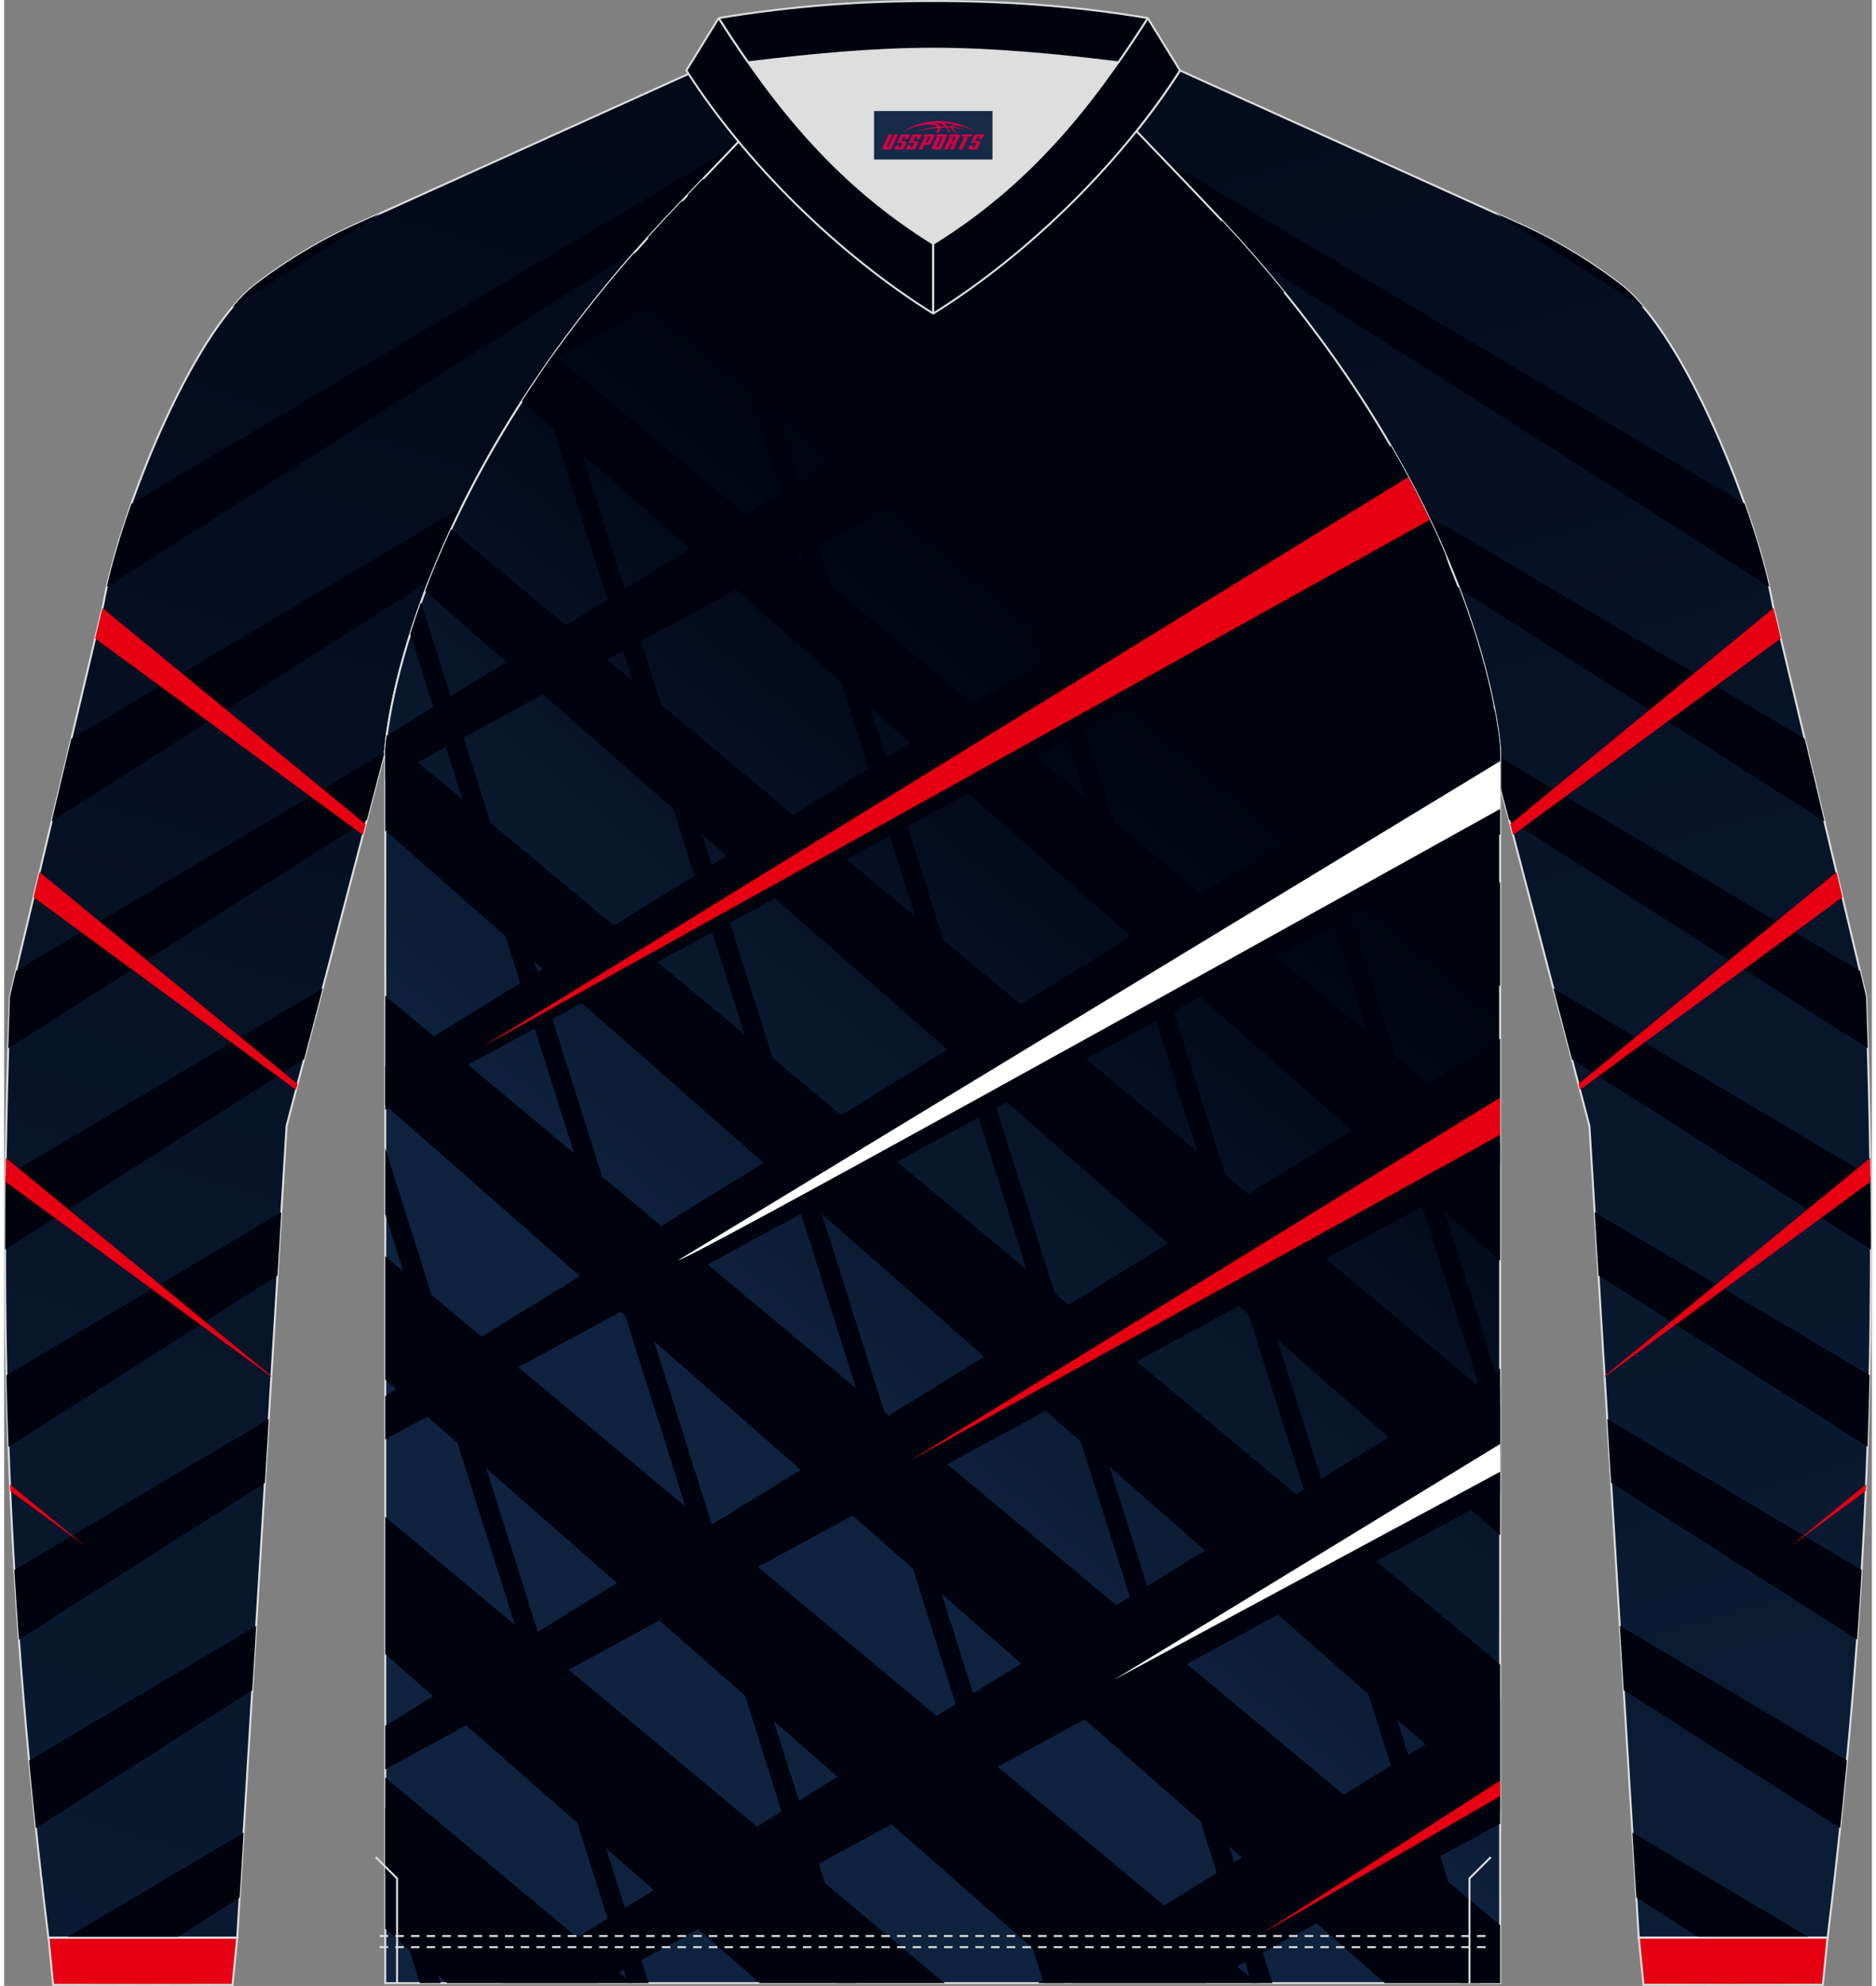 <?xml version="1.0" encoding="utf-8"?>
<!-- Generator: Adobe Illustrator 24.0.1, SVG Export Plug-In . SVG Version: 6.00 Build 0)  -->
<svg xmlns="http://www.w3.org/2000/svg" xmlns:xlink="http://www.w3.org/1999/xlink" version="1.1" x="0px" y="0px" width="379.5px" height="401.5px" viewBox="0 0 378.36 402.06" enable-background="new 0 0 378.36 402.06" xml:space="preserve">
<rect x="0" y="0" width="378.36" height="402.06" fill="#808080" stroke="none"/>
<g id="画板的参考线_1_">
</g>
<g id="画板的参考线">
</g>
<g id="图层_1">
	<g>
		<linearGradient id="SVGID_1_" gradientUnits="userSpaceOnUse" x1="414.888" y1="501.198" x2="221.912" y2="-171.788">
			<stop offset="0" style="stop-color:#0F233F"/>
			<stop offset="1" style="stop-color:#00030E"/>
		</linearGradient>
		
			<path fill-rule="evenodd" clip-rule="evenodd" fill="url(#SVGID_1_)" stroke="#DCDDDD" stroke-width="0.4" stroke-miterlimit="22.926" d="    M228.52,27.62c7.03,7.29,13.67,14.27,15.83,16.56c54.16,57.76,56.79,107.57,56.79,107.57l20,76.2l10,164.34h38.25    c8.26-67.53,10.24-121.73,7.8-190.54l-18.9-79.3c-3.09-17.9-17.74-54.81-30.87-64.87c-4.93-3.79-12.06-8.44-19.7-11.89    l-69.52-31.42C235.34,18.77,232.08,23.24,228.52,27.62z"/>
		<g>
			<g>
				<polygon fill-rule="evenodd" clip-rule="evenodd" fill="#00030E" points="329.85,371.01 365.77,392.3 343.42,392.3       330.65,384.17     "/>
				<path fill-rule="evenodd" clip-rule="evenodd" fill="#00030E" d="M327.3,329.15l46,27.26c-0.43,4.52-0.89,9.08-1.37,13.68      l-43.83-27.9L327.3,329.15z"/>
				<path fill-rule="evenodd" clip-rule="evenodd" fill="#00030E" d="M324.76,287.28l51.53,30.54c-0.28,4.68-0.59,9.38-0.93,14.1      l-49.82-31.71L324.76,287.28z"/>
				<path fill-rule="evenodd" clip-rule="evenodd" fill="#00030E" d="M322.21,245.41l55.68,32.99c-0.11,4.85-0.25,9.68-0.42,14.5      l-54.48-34.68L322.21,245.41z"/>
				<path fill-rule="evenodd" clip-rule="evenodd" fill="#00030E" d="M313.84,200.1l64.23,38.06c0.06,5,0.09,9.93,0.09,14.83      l-60.56-38.55L313.84,200.1z"/>
				<path fill-rule="evenodd" clip-rule="evenodd" fill="#00030E" d="M301.29,152.31l74.65,44.23l1.24,5.22      c0.12,3.53,0.24,7.01,0.34,10.46l-72.65-46.24L301.29,152.31z"/>
				<path fill-rule="evenodd" clip-rule="evenodd" fill="#00030E" d="M285.68,102.7l79.07,46.85l3.98,16.72l-76.45-48.66      C290.47,112.98,288.29,107.99,285.68,102.7z"/>
				<path fill-rule="evenodd" clip-rule="evenodd" fill="#00030E" d="M230.45,29.61l122.13,72.36c2.17,6.12,3.89,11.94,4.99,16.82      L249.89,50.27c-1.79-2.02-3.63-4.05-5.54-6.09C242.4,42.1,236.73,36.15,230.45,29.61z"/>
				<path fill-rule="evenodd" clip-rule="evenodd" fill="#00030E" d="M332.19,62.29l-30.02-19.11l5.55,2.51      c7.64,3.45,14.77,8.1,19.7,11.89C329,58.79,330.6,60.39,332.19,62.29z"/>
			</g>
			<g>
				<polygon fill-rule="evenodd" clip-rule="evenodd" fill="#E60012" points="305.11,166.86 358.45,123.1 359.91,129.25       305.68,169.03     "/>
				<path fill-rule="evenodd" clip-rule="evenodd" fill="#E60012" d="M324.23,278.55l53.8-44.14c0.02,1.61,0.05,3.22,0.06,4.82      l-53.85,39.5L324.23,278.55z"/>
				<polygon fill-rule="evenodd" clip-rule="evenodd" fill="#E60012" points="361.96,312.98 377.18,300.5 377.12,301.86     "/>
				<polygon fill-rule="evenodd" clip-rule="evenodd" fill="#E60012" points="318.92,219.45 371.19,176.56 372.39,181.64       319.23,220.63     "/>
			</g>
		</g>
		<linearGradient id="SVGID_2_" gradientUnits="userSpaceOnUse" x1="-60.159" y1="563.008" x2="144.697" y2="-107.046">
			<stop offset="0" style="stop-color:#0F233F"/>
			<stop offset="1" style="stop-color:#00030E"/>
		</linearGradient>
		
			<path fill-rule="evenodd" clip-rule="evenodd" fill="url(#SVGID_2_)" stroke="#DCDDDD" stroke-width="0.4" stroke-miterlimit="22.926" d="    M149.84,27.63c-7.03,7.29-13.67,14.27-15.83,16.56c-54.16,57.76-56.79,107.57-56.79,107.57l-20,76.2l-10,164.34H8.97    c-8.26-67.53-10.24-121.73-7.8-190.54l18.9-79.3c3.09-17.9,17.74-54.81,30.87-64.87c4.93-3.79,12.06-8.44,19.7-11.89l69.52-31.42    C143.02,18.78,146.28,23.25,149.84,27.63z"/>
		<g>
			<g>
				<polygon fill-rule="evenodd" clip-rule="evenodd" fill="#00030E" points="48.51,371.02 12.59,392.31 34.94,392.31 47.71,384.18           "/>
				<path fill-rule="evenodd" clip-rule="evenodd" fill="#00030E" d="M51.06,329.16l-46,27.26c0.43,4.52,0.89,9.08,1.37,13.68      l43.83-27.9L51.06,329.16z"/>
				<path fill-rule="evenodd" clip-rule="evenodd" fill="#00030E" d="M53.61,287.29L2.07,317.83c0.28,4.68,0.59,9.38,0.93,14.1      l49.82-31.71L53.61,287.29z"/>
				<path fill-rule="evenodd" clip-rule="evenodd" fill="#00030E" d="M56.15,245.42L0.47,278.42c0.11,4.85,0.25,9.68,0.42,14.5      l54.48-34.68L56.15,245.42z"/>
				<path fill-rule="evenodd" clip-rule="evenodd" fill="#00030E" d="M64.53,200.11L0.29,238.17c-0.06,5-0.09,9.93-0.09,14.83      l60.56-38.55L64.53,200.11z"/>
				<path fill-rule="evenodd" clip-rule="evenodd" fill="#00030E" d="M77.07,152.32L2.42,196.55l-1.24,5.22      c-0.12,3.53-0.24,7.01-0.34,10.46l72.65-46.24L77.07,152.32z"/>
				<path fill-rule="evenodd" clip-rule="evenodd" fill="#00030E" d="M92.68,102.71l-79.07,46.85l-3.98,16.72l76.45-48.66      C87.89,112.99,90.07,108,92.68,102.71z"/>
				<path fill-rule="evenodd" clip-rule="evenodd" fill="#00030E" d="M147.92,29.62L25.79,101.99c-2.17,6.12-3.89,11.94-4.99,16.82      l107.66-68.53c1.79-2.02,3.63-4.05,5.54-6.09C135.96,42.11,141.63,36.16,147.92,29.62z"/>
				<path fill-rule="evenodd" clip-rule="evenodd" fill="#00030E" d="M46.17,62.3L76.19,43.2l-5.55,2.51      c-7.64,3.45-14.77,8.1-19.7,11.89C49.36,58.8,47.77,60.4,46.17,62.3z"/>
			</g>
			<g>
				<polygon fill-rule="evenodd" clip-rule="evenodd" fill="#E60012" points="73.25,166.87 19.92,123.11 18.45,129.26 72.68,169.04           "/>
				<path fill-rule="evenodd" clip-rule="evenodd" fill="#E60012" d="M54.14,278.56l-53.8-44.14c-0.02,1.61-0.05,3.22-0.06,4.82      l53.85,39.5L54.14,278.56z"/>
				<polygon fill-rule="evenodd" clip-rule="evenodd" fill="#E60012" points="16.4,312.99 1.18,300.51 1.25,301.87     "/>
				<polygon fill-rule="evenodd" clip-rule="evenodd" fill="#E60012" points="59.45,219.46 7.18,176.57 5.97,181.65 59.13,220.64           "/>
			</g>
		</g>
		<linearGradient id="SVGID_3_" gradientUnits="userSpaceOnUse" x1="163.568" y1="288.007" x2="262.618" y2="169.964">
			<stop offset="0" style="stop-color:#0F233F"/>
			<stop offset="1" style="stop-color:#00030E"/>
		</linearGradient>
		
			<path fill-rule="evenodd" clip-rule="evenodd" fill="url(#SVGID_3_)" stroke="#DCDDDD" stroke-width="0.4" stroke-miterlimit="22.926" d="    M77.21,151.76v249.73h112.92h112.92V151.76c0,0-2.64-49.82-56.8-107.58c-3.96-4.22-23.17-24.31-31.87-33    c-8.27-0.79-16.43-1.29-24.26-1.29c-7.84,0-16,0.51-24.26,1.29c-8.69,8.69-27.91,28.78-31.86,33    C79.85,101.95,77.21,151.76,77.21,151.76z"/>
		<g>
			<g>
				<path fill-rule="evenodd" clip-rule="evenodd" fill="#00030E" d="M110.29,73.2l107.68-58.41c-1.32-1.34-2.53-2.56-3.58-3.61      c-6.65-0.64-13.22-1.09-19.61-1.24l-67.29,41.45C120.94,58.86,115.25,66.16,110.29,73.2z"/>
				<path fill-rule="evenodd" clip-rule="evenodd" fill="#00030E" d="M77.21,157.91l182.1-98.78c-3.85-4.74-8.03-9.55-12.58-14.43      L77.51,148.93c-0.24,1.85-0.29,2.83-0.29,2.83V157.91z"/>
				<path fill-rule="evenodd" clip-rule="evenodd" fill="#00030E" d="M77.21,224.67l213.33-115.72c-2.61-5.79-5.76-12.01-9.57-18.58      L77.21,215.87V224.67z"/>
				<path fill-rule="evenodd" clip-rule="evenodd" fill="#00030E" d="M77.21,291.43l225.85-122.51v-17.16c0,0-0.14-2.71-1.05-7.58      L77.21,282.64V291.43z"/>
				<polygon fill-rule="evenodd" clip-rule="evenodd" fill="#00030E" points="77.21,358.2 303.06,235.68 303.06,210.29 77.21,349.4           "/>
				<polygon fill-rule="evenodd" clip-rule="evenodd" fill="#00030E" points="120.48,401.49 303.06,302.45 303.06,277.06       101.03,401.49     "/>
				<polygon fill-rule="evenodd" clip-rule="evenodd" fill="#00030E" points="243.55,401.49 303.06,369.21 303.06,343.82       209.43,401.49     "/>
			</g>
			<g>
				<g>
					<polygon fill-rule="evenodd" clip-rule="evenodd" fill="#00030E" points="84.23,401.49 77.21,379.26 77.21,365.91        88.44,401.49      "/>
					<polygon fill-rule="evenodd" clip-rule="evenodd" fill="#00030E" points="126.35,401.49 77.21,245.8 77.21,232.45        130.56,401.49      "/>
					<path fill-rule="evenodd" clip-rule="evenodd" fill="#00030E" d="M168.46,401.49L82.27,128.37c0.64-2.04,1.37-4.19,2.18-6.44       l88.22,279.56H168.46z"/>
					<path fill-rule="evenodd" clip-rule="evenodd" fill="#00030E" d="M210.58,401.49L108.02,76.5c0.94-1.38,1.9-2.77,2.9-4.17       l103.88,329.16H210.58z"/>
					<path fill-rule="evenodd" clip-rule="evenodd" fill="#00030E" d="M252.7,401.49l-114.24-362c0.96-1.01,2.03-2.13,3.17-3.32       l115.29,365.32H252.7z"/>
					<path fill-rule="evenodd" clip-rule="evenodd" fill="#00030E" d="M294.82,401.49L171.49,10.69c1.38-0.11,2.75-0.21,4.12-0.3       l123.42,391.1H294.82z"/>
					<path fill-rule="evenodd" clip-rule="evenodd" fill="#00030E" d="M303.06,294.17L213.74,11.12l0.65,0.06       c1.49,1.49,3.29,3.31,5.26,5.33l83.41,264.31V294.17z"/>
					<path fill-rule="evenodd" clip-rule="evenodd" fill="#00030E" d="M303.06,160.71l-22.33-70.75c4.63,7.95,8.3,15.4,11.21,22.19       l10,31.69c0.96,5.1,1.11,7.93,1.11,7.93V160.71z"/>
				</g>
				<g>
					<path fill-rule="evenodd" clip-rule="evenodd" fill="#00030E" d="M165.59,11.46l129.17,107.62c3.82,10.01,5.9,18.19,7.02,23.87       L159.29,17.86C161.66,15.43,163.82,13.23,165.59,11.46z"/>
					<path fill-rule="evenodd" clip-rule="evenodd" fill="#00030E" d="M137.33,40.67l165.73,138.07v20.91L130.42,48.09       c1.17-1.3,2.37-2.6,3.59-3.91C134.7,43.44,135.85,42.23,137.33,40.67z"/>
					<path fill-rule="evenodd" clip-rule="evenodd" fill="#00030E" d="M111.32,71.75l191.74,159.74v23.75L104.87,81.25       C106.88,78.15,109.02,74.98,111.32,71.75z"/>
					<path fill-rule="evenodd" clip-rule="evenodd" fill="#00030E" d="M90.54,107.19l212.52,177.06v26.58L85.3,119.65       C86.76,115.77,88.5,111.6,90.54,107.19z"/>
					<path fill-rule="evenodd" clip-rule="evenodd" fill="#00030E" d="M77.49,149.06l225.57,187.93v29.42L77.21,168.14v-16.38       C77.21,151.76,77.26,150.82,77.49,149.06z"/>
					<polygon fill-rule="evenodd" clip-rule="evenodd" fill="#00030E" points="77.21,201.59 303.06,389.74 303.06,401.49        279.7,401.49 77.21,223.73      "/>
					<polygon fill-rule="evenodd" clip-rule="evenodd" fill="#00030E" points="77.21,254.34 253.85,401.49 216.39,401.49        77.21,279.31      "/>
					<polygon fill-rule="evenodd" clip-rule="evenodd" fill="#00030E" points="77.21,307.09 190.53,401.49 190.14,401.49        153.07,401.49 77.21,334.9      "/>
					<polygon fill-rule="evenodd" clip-rule="evenodd" fill="#00030E" points="77.21,359.84 127.21,401.49 89.75,401.49        77.21,390.48      "/>
				</g>
			</g>
			<path fill-rule="evenodd" clip-rule="evenodd" fill="#E60012" d="M96.94,211.92l191.88-106.69c-1.33-2.79-2.79-5.68-4.38-8.65     L96.94,211.92z"/>
			<path fill-rule="evenodd" clip-rule="evenodd" fill="#FFFFFF" d="M136.58,255.11c0.45,0.83,100.99-54.92,166.48-91.34v-9.68     L136.58,255.11z"/>
			<polygon fill-rule="evenodd" clip-rule="evenodd" fill="#E60012" points="183.46,295.75 303.06,229.73 303.06,222.21    "/>
			<polygon fill-rule="evenodd" clip-rule="evenodd" fill="#FFFFFF" points="224.73,340.14 303.06,297.96 303.06,292.34    "/>
			<polygon fill-rule="evenodd" clip-rule="evenodd" fill="#E60012" points="254.66,391.55 303.06,363.64 303.06,360.49    "/>
		</g>
		
			<path fill-rule="evenodd" clip-rule="evenodd" fill="#DDDEDD" stroke="#DCDDDD" stroke-width="0.4" stroke-miterlimit="22.926" d="    M188.21,49.36c15.93-9.91,27.2-22.03,37.48-36.74c-12.73-1.56-25.49-2.76-37.48-2.76c-12,0-24.76,1.19-37.48,2.76    C161.03,27.34,172.28,39.45,188.21,49.36z"/>
		
			<path fill-rule="evenodd" clip-rule="evenodd" fill="#00030E" stroke="#DCDDDD" stroke-width="0.4" stroke-linejoin="bevel" stroke-miterlimit="22.926" d="    M144.75,3.66l-6.54,10.6c12.03,18.85,30.94,37.37,50,49.22V49.36C169.17,37.51,156.78,22.51,144.75,3.66z"/>
		
			<path fill-rule="evenodd" clip-rule="evenodd" fill="#00030E" stroke="#DCDDDD" stroke-width="0.4" stroke-linejoin="bevel" stroke-miterlimit="22.926" d="    M231.67,3.66l6.54,10.6c-12.03,18.85-30.94,37.37-50,49.22V49.36C207.27,37.51,219.65,22.51,231.67,3.66z"/>
		
			<path fill-rule="evenodd" clip-rule="evenodd" fill="#00030E" stroke="#DCDDDD" stroke-width="0.4" stroke-linejoin="bevel" stroke-miterlimit="22.926" d="    M225.71,12.62c2.02-2.89,4-5.87,5.97-8.96c-15.16-2.51-28.97-3.46-43.46-3.46c-14.49,0-28.3,0.95-43.46,3.46    c1.97,3.09,3.95,6.08,5.97,8.96c12.73-1.56,25.49-2.76,37.48-2.76C200.21,9.86,212.98,11.06,225.71,12.62z"/>
		
			<path fill-rule="evenodd" clip-rule="evenodd" fill="#E60012" stroke="#DCDDDD" stroke-width="0.4" stroke-miterlimit="22.926" d="    M47.22,392.31l-0.95,9.53c-12.11,0.03-24.23,0.03-36.34,0l-0.94-9.53C21.72,392.31,34.48,392.31,47.22,392.31z"/>
		
			<path fill-rule="evenodd" clip-rule="evenodd" fill="#E60012" stroke="#DCDDDD" stroke-width="0.4" stroke-miterlimit="22.926" d="    M331.14,392.29l0.95,9.53c12.11,0.03,24.23,0.03,36.34,0l0.95-9.53C356.64,392.29,343.9,392.29,331.14,392.29z"/>
		
			<path fill-rule="evenodd" clip-rule="evenodd" fill="none" stroke="#DCDDDD" stroke-width="0.4" stroke-linejoin="bevel" stroke-miterlimit="22.926" stroke-dasharray="1.732,1.444" d="    M76.06,394.2c74.77,0,149.55,0,224.31,0"/>
		
			<path fill-rule="evenodd" clip-rule="evenodd" fill="none" stroke="#DCDDDD" stroke-width="0.4" stroke-linejoin="bevel" stroke-miterlimit="22.926" stroke-dasharray="1.732,1.444" d="    M76.06,391.95c74.77,0,149.55,0,224.31,0"/>
		
			<polyline fill-rule="evenodd" clip-rule="evenodd" fill="none" stroke="#DCDDDD" stroke-width="0.4" stroke-miterlimit="22.926" points="    79.6,401.51 79.6,380.29 75.29,375.99   "/>
		
			<polyline fill-rule="evenodd" clip-rule="evenodd" fill="none" stroke="#DCDDDD" stroke-width="0.4" stroke-miterlimit="22.926" points="    296.84,401.51 296.84,380.29 301.15,375.99   "/>
		
	</g>
</g>
<g id="tag_logo">
	<rect y="22.48" fill="#162B48" width="24" height="9.818" x="176.22"/>
	<g>
		<path fill="#D30044" d="M192.18,25.67l0.005-0.011c0.131-0.311,1.085-0.262,2.351,0.071c0.715,0.24,1.44,0.54,2.193,0.9    c-0.218-0.147-0.447-0.289-0.682-0.42l0.011,0.005l-0.011-0.005c-1.478-0.845-3.218-1.418-5.1-1.62    c-1.282-0.115-1.658-0.082-2.411-0.055c-2.449,0.142-4.68,0.905-6.458,2.095c1.26-0.638,2.722-1.075,4.195-1.336    c1.467-0.18,2.476-0.033,2.771,0.344c-1.691,0.175-3.469,0.633-4.555,1.075c1.156-0.338,2.967-0.665,4.647-0.813    c0.016,0.251-0.115,0.567-0.415,0.96h0.475c0.376-0.382,0.584-0.725,0.595-1.004c0.333-0.022,0.66-0.033,0.971-0.033    C191.01,26.11,191.22,26.46,191.42,26.85h0.262c-0.125-0.344-0.295-0.687-0.518-1.036c0.207,0,0.393,0.005,0.567,0.011    c0.104,0.267,0.496,0.66,1.058,1.025h0.245c-0.442-0.365-0.753-0.753-0.835-1.004c1.047,0.065,1.696,0.224,2.885,0.513    C194,25.93,193.26,25.76,192.18,25.67z M189.74,25.58c-0.164-0.295-0.655-0.485-1.402-0.551    c0.464-0.033,0.922-0.055,1.364-0.055c0.311,0.147,0.589,0.344,0.84,0.589C190.28,25.56,190.01,25.57,189.74,25.58z M191.72,25.63c-0.224-0.016-0.458-0.027-0.715-0.044c-0.147-0.202-0.311-0.398-0.502-0.6c0.082,0,0.164,0.005,0.24,0.011    c0.72,0.033,1.429,0.125,2.138,0.273C192.21,25.23,191.83,25.39,191.72,25.63z"/>
		<path fill="#D30044" d="M179.14,27.21L177.97,29.76C177.79,30.13,178.06,30.27,178.54,30.27l0.873,0.005    c0.115,0,0.251-0.049,0.327-0.175l1.342-2.891H180.3L179.08,29.84H178.91c-0.147,0-0.185-0.033-0.147-0.125l1.156-2.504H179.14L179.14,27.21z M181,28.56h1.271c0.36,0,0.584,0.125,0.442,0.425L182.24,30.02C182.14,30.24,181.87,30.27,181.64,30.27H180.72c-0.267,0-0.442-0.136-0.349-0.333l0.235-0.513h0.742L181.17,29.8C181.15,29.85,181.19,29.86,181.25,29.86h0.18    c0.082,0,0.125-0.016,0.147-0.071l0.376-0.813c0.011-0.022,0.011-0.044-0.055-0.044H180.83L181,28.56L181,28.56z M181.82,28.49h-0.78l0.475-1.025c0.098-0.218,0.338-0.256,0.578-0.256H183.54L183.15,28.05L182.37,28.17l0.262-0.562H182.34c-0.082,0-0.12,0.016-0.147,0.071L181.82,28.49L181.82,28.49z M183.41,28.56L183.24,28.93h1.069c0.06,0,0.06,0.016,0.049,0.044    L183.98,29.79C183.96,29.84,183.92,29.86,183.84,29.86H183.66c-0.055,0-0.104-0.011-0.082-0.06l0.175-0.376H183.01L182.78,29.94C182.68,30.13,182.86,30.27,183.13,30.27h0.916c0.24,0,0.502-0.033,0.605-0.251l0.475-1.031c0.142-0.3-0.082-0.425-0.442-0.425H183.41L183.41,28.56z M184.22,28.49l0.371-0.818c0.022-0.055,0.06-0.071,0.147-0.071h0.295L184.77,28.16l0.791-0.115l0.387-0.845H184.5c-0.24,0-0.48,0.038-0.578,0.256L183.45,28.49L184.22,28.49L184.22,28.49z M186.62,28.95h0.278c0.087,0,0.153-0.022,0.202-0.115    l0.496-1.075c0.033-0.076-0.011-0.12-0.125-0.12H186.07l0.431-0.431h1.522c0.355,0,0.485,0.153,0.393,0.355l-0.676,1.445    c-0.06,0.125-0.175,0.333-0.644,0.327l-0.649-0.005L186.01,30.27H185.23l1.178-2.558h0.785L186.62,28.95L186.62,28.95z     M189.21,29.76c-0.022,0.049-0.06,0.076-0.142,0.076h-0.191c-0.082,0-0.109-0.027-0.082-0.076l0.944-2.051h-0.785l-0.987,2.138    c-0.125,0.273,0.115,0.415,0.453,0.415h0.72c0.327,0,0.649-0.071,0.769-0.322l1.085-2.384c0.093-0.202-0.06-0.355-0.415-0.355    h-1.533l-0.431,0.431h1.38c0.115,0,0.164,0.033,0.131,0.104L189.21,29.76L189.21,29.76z M191.93,28.63h0.278    c0.087,0,0.158-0.022,0.202-0.115l0.344-0.753c0.033-0.076-0.011-0.12-0.125-0.12h-1.402l0.425-0.431h1.527    c0.355,0,0.485,0.153,0.393,0.355l-0.529,1.124c-0.044,0.093-0.147,0.18-0.393,0.18c0.224,0.011,0.256,0.158,0.175,0.327    l-0.496,1.075h-0.785l0.54-1.167c0.022-0.055-0.005-0.087-0.104-0.087h-0.235L191.16,30.27h-0.785l1.178-2.558h0.785L191.93,28.63L191.93,28.63z M194.5,27.72L193.32,30.27h0.785l1.184-2.558H194.5L194.5,27.72z M196.01,27.65l0.202-0.431h-2.1l-0.295,0.431    H196.01L196.01,27.65z M195.99,28.56h1.271c0.36,0,0.584,0.125,0.442,0.425l-0.475,1.031c-0.104,0.218-0.371,0.251-0.605,0.251    h-0.916c-0.267,0-0.442-0.136-0.349-0.333l0.235-0.513h0.742L196.16,29.8c-0.022,0.049,0.022,0.06,0.082,0.06h0.18    c0.082,0,0.125-0.016,0.147-0.071l0.376-0.813c0.011-0.022,0.011-0.044-0.049-0.044h-1.069L195.99,28.56L195.99,28.56z     M196.8,28.49H196.02l0.475-1.025c0.098-0.218,0.338-0.256,0.578-0.256h1.451l-0.387,0.845l-0.791,0.115l0.262-0.562h-0.295    c-0.082,0-0.12,0.016-0.147,0.071L196.8,28.49z"/>
	</g>
</g>
</svg>